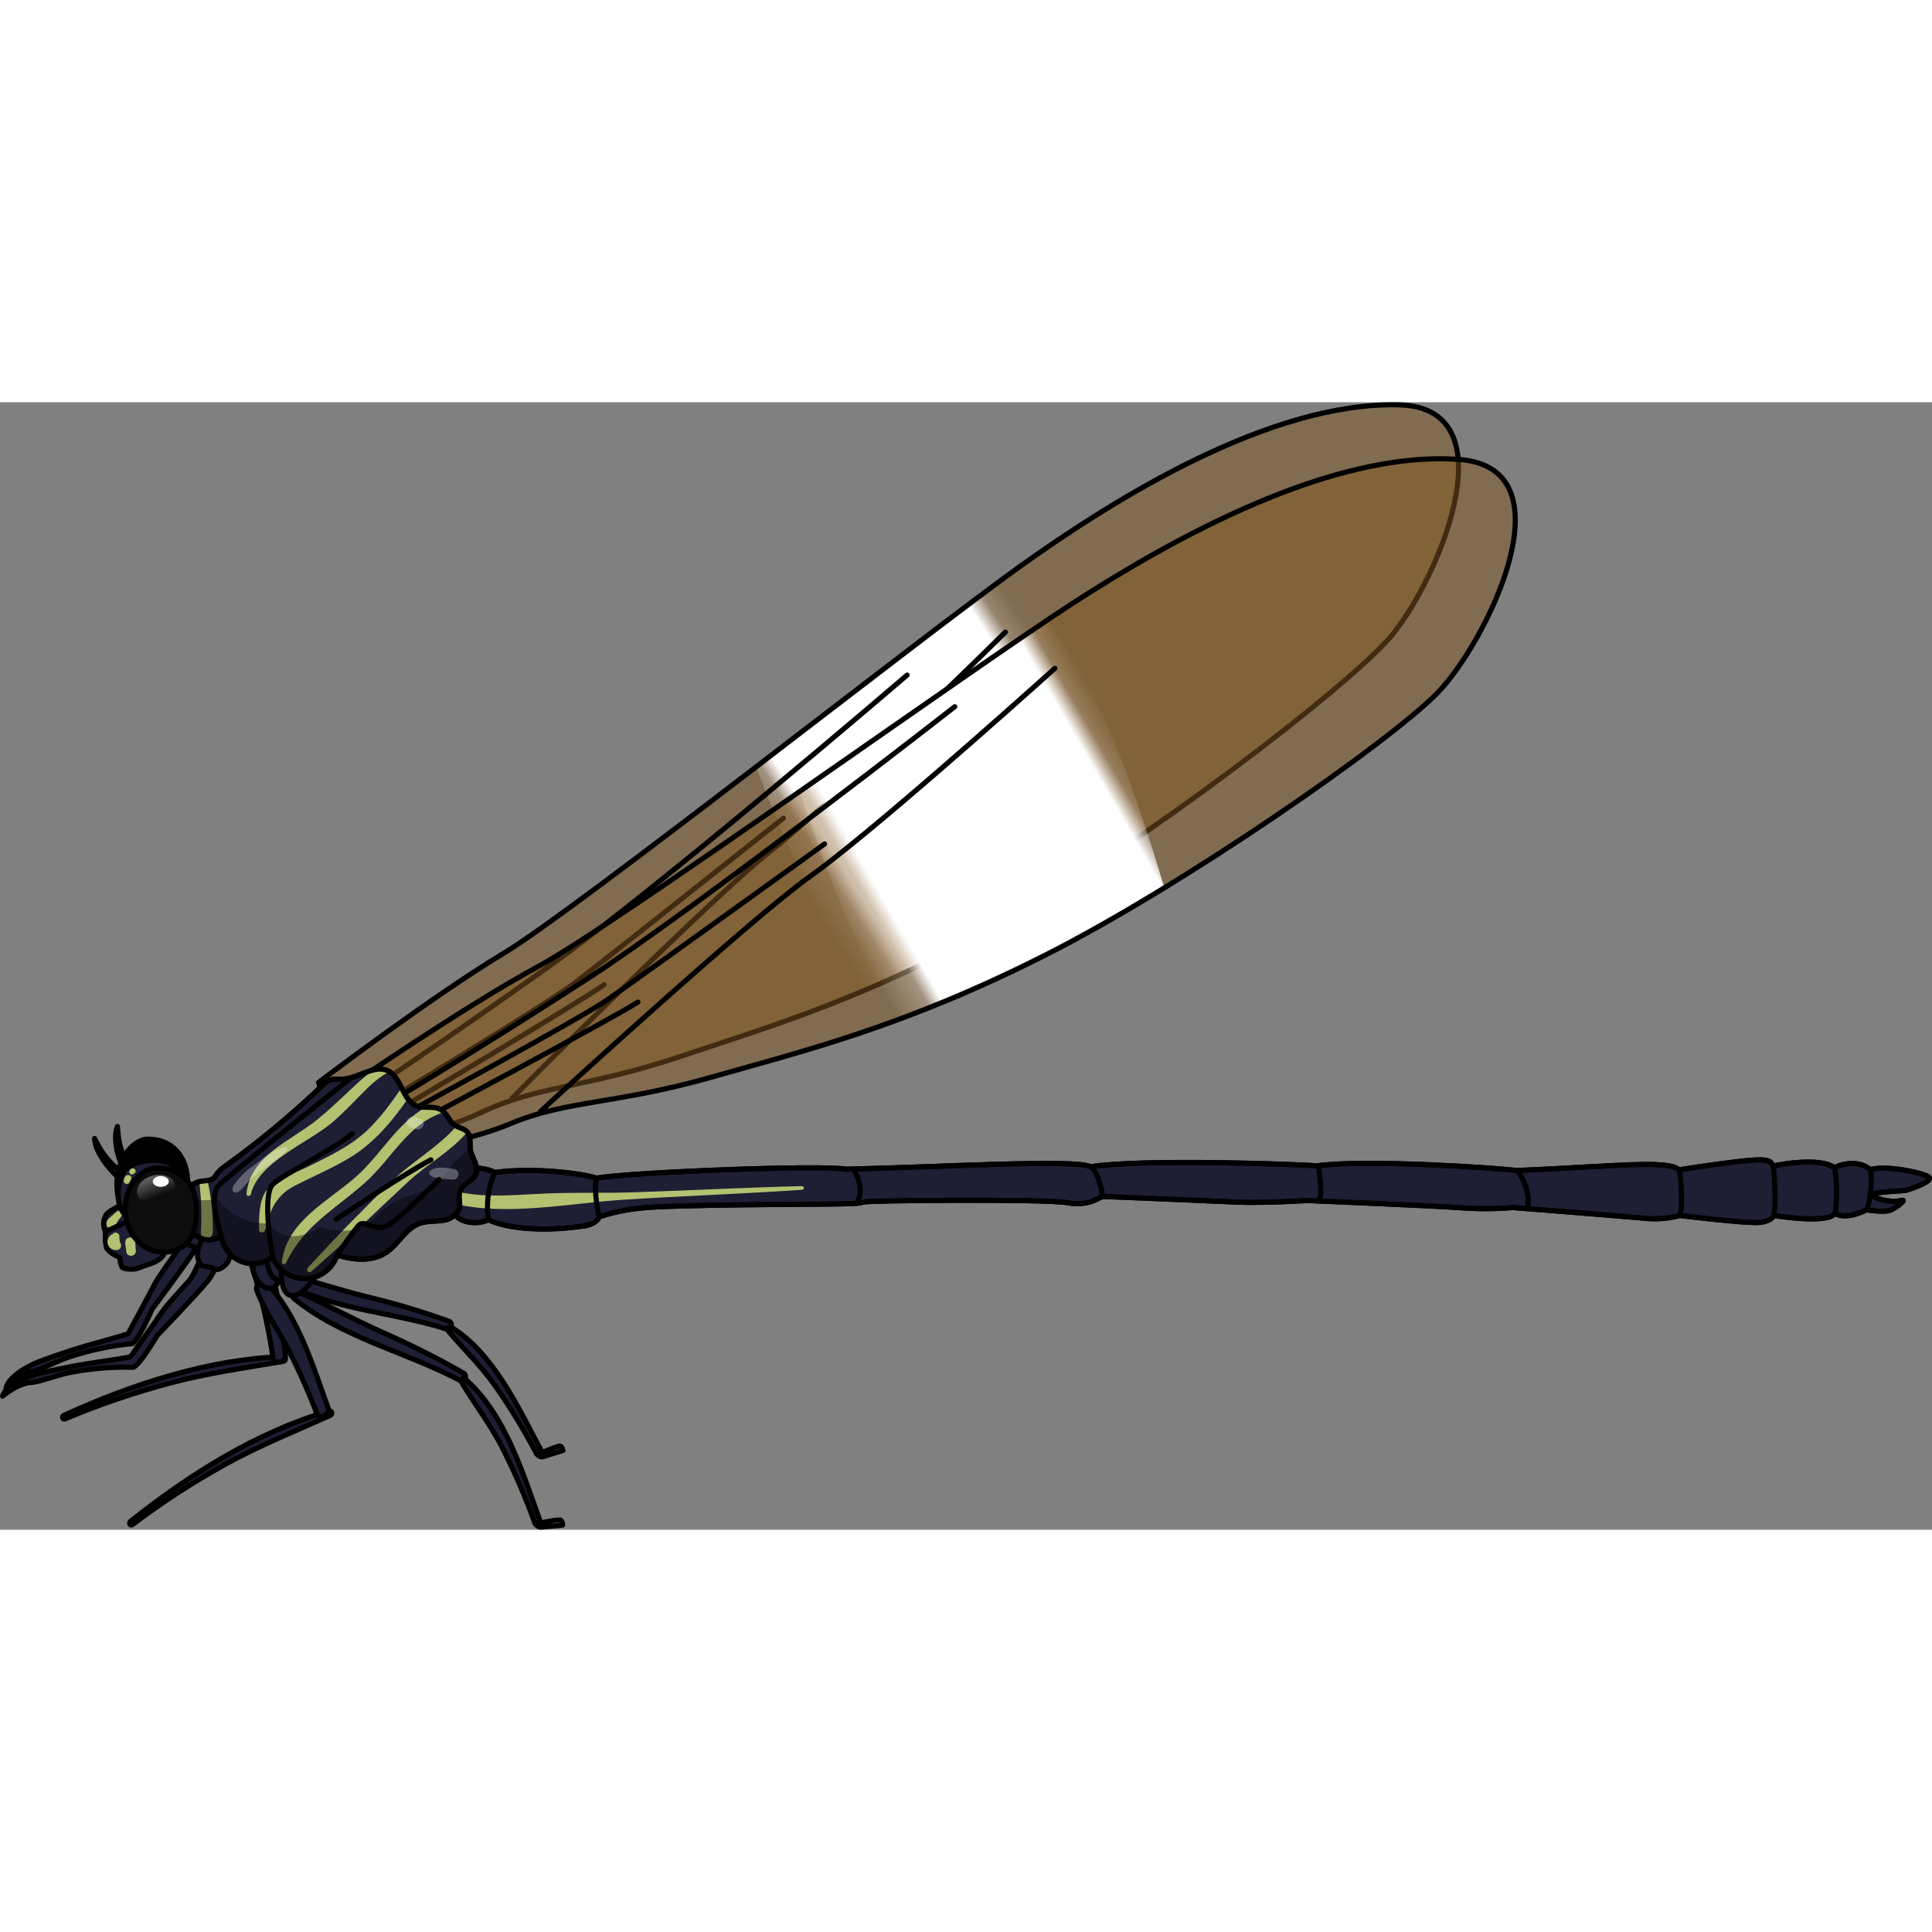 <?xml version="1.0" encoding="utf-8"?>
<!-- Created by: Science Figures, www.sciencefigures.org, Generator: Science Figures Editor -->
<svg version="1.1" id="Layer_1" xmlns="http://www.w3.org/2000/svg" xmlns:xlink="http://www.w3.org/1999/xlink" 
	 width="800px" height="800px" viewBox="0 0 378.72 221.02" enable-background="new 0 0 378.72 221.02" xml:space="preserve">
<rect x="0" y="0" width="378.72" height="221.02" fill="#808080" stroke="none"/>
<g>
	<g>
		<path opacity="0.5" fill="#835923" d="M62.44,133.34c0,0,22.19-16.86,36.36-25.37s81.82-61.96,101.06-75.73
			s49.37-32.36,74.42-31.73c22.54,0.57,6.95,35.82-2.09,45.93s-47.93,39.96-74.81,55.08s-45.83,20.64-64.01,26.73
			c-18.18,6.09-27.95,5.73-38.76,10.85s-24.15,6.47-25.81,6.64C65.39,143.39,62.44,133.34,62.44,133.34z"/>
		
			<linearGradient id="SVGID_1_" gradientUnits="userSpaceOnUse" x1="153.801" y1="80.881" x2="210.285" y2="48.27" gradientTransform="matrix(0.999 -0.046 0.046 0.999 -1.055 20.723)">
			<stop  offset="0" style="stop-color:#FFFFFF;stop-opacity:0"/>
			<stop  offset="0.098" style="stop-color:#FFFFFF;stop-opacity:0.26"/>
			<stop  offset="0.142" style="stop-color:#FFFFFF"/>
			<stop  offset="0.885" style="stop-color:#FFFFFF"/>
			<stop  offset="0.936" style="stop-color:#FFFFFF;stop-opacity:0.176"/>
			<stop  offset="1" style="stop-color:#FFFFFF;stop-opacity:0"/>
		</linearGradient>
		<path fill="url(#SVGID_1_)" d="M148.2,71.49c4.26,11.21,12.7,31.72,21.57,43.68c8.32-3.53,17.4-7.89,27.62-13.64
			c7.11-4,15.07-9.04,23.09-14.47c-5.81-16.91-15.16-40.5-25.26-51.43C184.41,43.64,166.13,57.75,148.2,71.49z"/>
		<path fill="none" stroke="#000000" stroke-linecap="round" stroke-linejoin="round" d="M70.38,136.25c0,0,15.99-10.52,37.36-25.75
			s70.08-57.02,70.08-57.02"/>
		<path fill="none" stroke="#000000" stroke-linecap="round" stroke-linejoin="round" d="M73.2,138.53c0,0,33.73-20.36,39.12-24.44
			c5.39-4.08,41.25-32.56,41.25-32.56"/>
		<path fill="none" stroke="#000000" stroke-linecap="round" stroke-linejoin="round" d="M76.41,139.68c0,0,36.73-21.76,42.03-25.51
			"/>
		<path fill="none" stroke="#000000" stroke-linecap="round" stroke-linejoin="round" d="M62.44,133.34c0,0,22.19-16.86,36.36-25.37
			s81.82-61.96,101.06-75.73s49.37-32.36,74.42-31.73c22.54,0.57,6.95,35.82-2.09,45.93s-47.93,39.96-74.81,55.08
			s-45.83,20.64-64.01,26.73c-18.18,6.09-27.95,5.73-38.76,10.85s-24.15,6.47-25.81,6.64C65.39,143.39,62.44,133.34,62.44,133.34z"
			/>
		<path fill="none" stroke="#000000" stroke-linecap="round" stroke-linejoin="round" d="M100.33,136.49
			c1.28-1.4,39.77-39.96,50.56-48.38s37.46-34.45,46.19-43.05"/>
	</g>
	<path fill="#1E1E35" stroke="#000000" stroke-linecap="round" stroke-linejoin="round" d="M36.24,162.52
		c-0.19,0.15-0.75,2.67-1.54,3.83s-3.81,5.31-4.53,6.78c-0.73,1.47-5.04,9.44-5.04,9.44s-0.58,0.25-5,1.49
		c-4.28,1.13-8.5,2.49-12.64,4.06c-3.48,1.44-6.06,3.51-6.3,5.19c2.78-2.87,4.49-2.99,4.64-3.28c1.35,0.08,5.06-1.98,7.64-2.85
		c3.95-1.32,8.04-2.2,12.19-2.62c1.05,0.43,4.15-6.77,4.15-6.77s7.22-9.66,8.38-11.64c0.57-0.81,0.98-1.73,1.19-2.7
		C39.39,163.45,37.89,161.17,36.24,162.52z"/>
	<path fill="#1E1E35" stroke="#000000" stroke-linecap="round" stroke-linejoin="round" d="M55.5,187.06
		c-14.72,0.55-29.75,5.48-43,11.54c-0.43,0.2-0.22,0.9,0.22,0.71c6.65-2.81,13.49-5.15,20.46-7c7.38-2,14.88-3,22.39-4.31
		C56.09,187.9,56.1,187.06,55.5,187.06z"/>
	<path fill="#1E1E35" stroke="#000000" stroke-linecap="round" stroke-linejoin="round" d="M55.95,186.92
		c0.17,1.24-2.25,1.76-2.41,0.54c-0.73-4.92-1.76-9.8-3.1-14.59c-1.06-3.86-2.71-7.58-3.27-11.59c-0.15-1.12,1.78-1.61,2.29-0.77
		C54.04,167.96,54.79,178.21,55.95,186.92z"/>
	<path fill="#955E43" stroke="#000000" stroke-linecap="round" stroke-linejoin="round" d="M52.35,154.7
		c-1.81-0.37-4.41,0.46-4.85,2.44c-0.23,1,0.69,4.14,2,4.19c0.22,0.19,0.52,0.26,0.81,0.2c0.53-0.11,0.99-0.46,1.23-0.95
		c0.54-0.23,1.03-0.57,1.44-1C54.26,158.13,54.8,155.19,52.35,154.7z"/>
	<path fill="#1E1E35" stroke="#000000" stroke-linecap="round" stroke-linejoin="round" d="M64.49,197.73
		c-14.14,4.12-27.52,12.55-38.93,21.67c-0.37,0.29,0,0.92,0.39,0.62c5.76-4.35,11.82-8.29,18.13-11.79
		c6.69-3.69,13.71-6.51,20.67-9.63C65.26,198.37,65.07,197.58,64.49,197.73z"/>
	<path fill="#1E1E35" stroke="#000000" stroke-linecap="round" stroke-linejoin="round" d="M64.36,197.27c0.42,1.17-1.82,2.2-2.25,1
		c-1.76-4.66-3.81-9.2-6.13-13.6c-1.86-3.55-4.26-6.82-5.65-10.63c-0.39-1.06,1.39-1.95,2.07-1.24
		C58.46,179.16,61.37,189.01,64.36,197.27z"/>
	<path fill="#1E1E35" stroke="#000000" stroke-linecap="round" stroke-linejoin="round" d="M53.75,166.49
		c-1.85,0.09-4.17,1.53-4.12,3.56c0,1,1.68,3.85,3,3.57c0.27,0.12,0.57,0.12,0.84,0c0.5-0.22,0.87-0.65,1-1.18
		c0.47-0.38,0.86-0.85,1.14-1.39C56.43,169.36,56.24,166.38,53.75,166.49z"/>
	<g>
		<path opacity="0.5" fill="#835923" d="M68.23,134.15c0,0,22.94-15.82,37.49-23.67s84.58-58.13,104.44-71s50.81-30.06,75.8-28.27
			c22.49,1.61,5.3,36.1-4.2,45.79s-49.72,37.71-77.26,51.58s-46.73,18.51-65.17,23.76c-18.44,5.25-28.18,4.44-39.22,9.06
			s-24.42,5.35-26.09,5.45C70.71,144.33,68.23,134.15,68.23,134.15z"/>
		<linearGradient id="SVGID_2_" gradientUnits="userSpaceOnUse" x1="163.778" y1="99.616" x2="220.262" y2="67.005">
			<stop  offset="0" style="stop-color:#FFFFFF;stop-opacity:0"/>
			<stop  offset="0.098" style="stop-color:#FFFFFF;stop-opacity:0.26"/>
			<stop  offset="0.142" style="stop-color:#FFFFFF"/>
			<stop  offset="0.885" style="stop-color:#FFFFFF"/>
			<stop  offset="0.936" style="stop-color:#FFFFFF;stop-opacity:0.176"/>
			<stop  offset="1" style="stop-color:#FFFFFF;stop-opacity:0"/>
		</linearGradient>
		<path fill="url(#SVGID_2_)" d="M156.74,76.31c3.74,11.4,11.23,32.27,19.54,44.63c8.48-3.15,17.74-7.08,28.22-12.36
			c7.29-3.67,15.47-8.34,23.73-13.39c-5.02-17.16-13.29-41.16-22.87-52.53C194.19,50.16,175.29,63.42,156.74,76.31z"/>
		<path fill="none" stroke="#000000" stroke-linecap="round" stroke-linejoin="round" d="M76.03,137.42c0,0,16.46-9.77,38.5-24
			s72.63-53.74,72.63-53.74"/>
		<path fill="none" stroke="#000000" stroke-linecap="round" stroke-linejoin="round" d="M78.74,139.83c0,0,34.63-18.79,40.2-22.62
			s42.7-30.63,42.7-30.63"/>
		<path fill="none" stroke="#000000" stroke-linecap="round" stroke-linejoin="round" d="M81.89,141.13c0,0,37.69-20.05,43.16-23.55
			"/>
		<path fill="none" stroke="#000000" stroke-linecap="round" stroke-linejoin="round" d="M68.23,134.15c0,0,22.94-15.82,37.49-23.67
			s84.58-58.13,104.44-71s50.81-30.06,75.8-28.27c22.49,1.61,5.3,36.1-4.2,45.79s-49.72,37.71-77.26,51.58s-46.73,18.51-65.17,23.76
			c-18.44,5.25-28.18,4.44-39.22,9.06s-24.42,5.35-26.09,5.45C70.71,144.33,68.23,134.15,68.23,134.15z"/>
		<path fill="none" stroke="#000000" stroke-linecap="round" stroke-linejoin="round" d="M105.93,139.04
			c1.34-1.34,41.57-38.09,52.73-46s39-32.69,48.12-40.88"/>
	</g>
	<path fill="#1E1E35" stroke="#000000" stroke-linecap="round" stroke-linejoin="round" d="M347.71,159.42c0,0-0.33,1.11-2.82,1.36
		s-15.58-1.36-15.58-1.36c-2.44,0.64-4.98,0.81-7.48,0.5c-4.65-0.44-25.25-2.06-25.25-2.06c-3.61,0.3-7.25,0.3-10.86,0
		c-6.72-0.43-29.47-1.38-29.47-1.38s-8.42,0.54-13.62,0.32s-26-1.13-26.49-1.1s-2.6,2-6.88,1.22s-39.67-0.47-40.17-0.12
		s-4.66,0.36-7.2,0.39s-30.82,0.1-36.31,0.78c-2.76,0.27-5.49,0.85-8.13,1.71c0,0-0.4,1.43-3,1.79s-3.52,0.41-3.52,0.41
		s-9.5,1-15.17-1.61c-2.46,1.08-5.84,0.62-7-1.63s3.19-8.27,3.19-8.27c0.12-0.53,3.58-0.27,5,0.61c8.2-1.1,17.88,0.34,19.93,1.11
		c7.06-1.17,43.9-2.64,49-1.75c19.33-0.45,44.79-2,47.93-0.48c10.4-1.63,42-0.44,44.22-0.17c9.7-1.36,35.65,0.43,39.36,0.91
		c19-0.81,29.54-2.15,31.76-0.14c0.87-0.12,6.15-1,11.94-1.67s6-0.07,6.47,0.92c0,0,8.82-1.94,12.05,0.33c3.16-1.54,6-0.66,7,0.42
		c2.83-1.07,11.08,0.71,11.57,1.52s-3.32,2.12-4.29,2.43s-6.63,0.3-6.79,0.95s3.64,1.63,5.34,1.15s-0.41,1.16-1.7,1.79
		s-4.86,0-4.86,0s-3.72,2.09-6.23,0.72C358.31,161.16,347.71,159.42,347.71,159.42z"/>
	<path fill="#B3C170" d="M157.14,153.66c-10.99,0.26-21.95,0.86-32.94,1.21c-5.43,0.18-10.87,0.02-16.3,0.2
		c-5.98,0.19-12.17,1.01-18.02-0.27c-1.9-0.42-2.69,1.85-0.81,2.3c10.34,2.5,22.69-0.11,33.22-0.78
		c11.61-0.74,23.25-1.14,34.85-1.94C157.73,154.35,157.75,153.65,157.14,153.66z"/>
	<path fill="#1E1E35" stroke="#000000" stroke-linecap="round" stroke-linejoin="round" d="M39.07,168.58
		c-0.21,0.13-1.07,2.56-2,3.61s-4.43,4.8-5.33,6.17c-0.9,1.37-6.16,8.75-6.16,8.75s-0.61,0.17-5.15,0.86
		c-4.39,0.6-8.74,1.42-13.04,2.48c-3.63,1.01-6.45,2.74-6.89,4.38c3.12-2.51,4.82-2.41,5.01-2.68c1.33,0.24,5.26-1.34,7.93-1.89
		c4.09-0.83,8.25-1.19,12.42-1.1c0.99,0.56,4.95-6.21,4.95-6.21s8.35-8.7,9.75-10.52c0.67-0.73,1.18-1.59,1.51-2.53
		C42.08,169.89,40.88,167.44,39.07,168.58z"/>
	<path fill="none" stroke="#000000" stroke-linecap="round" stroke-linejoin="round" d="M117.45,159.72c0,0-1.14-4.79-0.54-7.59"/>
	<path fill="none" stroke="#000000" stroke-linecap="round" stroke-linejoin="round" d="M95.78,160.31
		c-0.53-3.15-0.11-6.38,1.2-9.29"/>
	<path fill="none" stroke="#000000" stroke-linecap="round" stroke-linejoin="round" d="M347.71,159.42c0,0-0.33,1.11-2.82,1.36
		s-15.58-1.36-15.58-1.36c-2.44,0.64-4.98,0.81-7.48,0.5c-4.65-0.44-25.25-2.06-25.25-2.06c-3.61,0.3-7.25,0.3-10.86,0
		c-6.72-0.43-29.47-1.38-29.47-1.38s-8.42,0.54-13.62,0.32s-26-1.13-26.49-1.1s-2.6,2-6.88,1.22s-39.67-0.47-40.17-0.12
		s-4.66,0.36-7.2,0.39s-30.82,0.1-36.31,0.78c-2.76,0.27-5.49,0.85-8.13,1.71c0,0-0.4,1.43-3,1.79s-3.52,0.41-3.52,0.41
		s-9.5,1-15.17-1.61c-2.46,1.08-5.84,0.62-7-1.63s3.19-8.27,3.19-8.27c0.12-0.53,3.58-0.27,5,0.61c8.2-1.1,17.88,0.34,19.93,1.11
		c7.06-1.17,43.9-2.64,49-1.75c19.33-0.45,44.79-2,47.93-0.48c10.4-1.63,42-0.44,44.22-0.17c9.7-1.36,35.65,0.43,39.36,0.91
		c19-0.81,29.54-2.15,31.76-0.14c0.87-0.12,6.15-1,11.94-1.67s6-0.07,6.47,0.92c0,0,8.82-1.94,12.05,0.33c3.16-1.54,6-0.66,7,0.42
		c2.83-1.07,11.08,0.71,11.57,1.52s-3.32,2.12-4.29,2.43s-6.63,0.3-6.79,0.95s3.64,1.63,5.34,1.15s-0.41,1.16-1.7,1.79
		s-4.86,0-4.86,0s-3.72,2.09-6.23,0.72C358.31,161.16,347.71,159.42,347.71,159.42z"/>
	<path fill="none" stroke="#000000" stroke-linecap="round" stroke-linejoin="round" d="M167.54,150.84c0,0,2.17,3.26,0.38,6.18"/>
	<path fill="none" stroke="#000000" stroke-linecap="round" stroke-linejoin="round" d="M216.14,155.7c0,0-0.42-4.2-2.33-5.84"/>
	<path stroke="#000000" stroke-linecap="round" stroke-linejoin="round" d="M28.83,144.46c-2.85,0.09-6.59,4.42-5.82,10.38
		s5.28,9,9.43,7.58c4-1.39,4.56-5.34,4.33-10.13C36.55,147.81,33.64,144.3,28.83,144.46z"/>
	<path fill="#1E1E35" stroke="#000000" stroke-linecap="round" stroke-linejoin="round" d="M39.19,158.08
		c-0.88,1.19-1.68,2.45-2.39,3.75c-0.42,1-0.42,2.13,0,3.13c0.3,0.47,2.17,0.74,2.57,1.23c0.4,0.49,2,0.06,2.85-1
		s1.06-5.38,1.06-5.38L39.19,158.08z"/>
	<g>
		<path fill="#1E1E35" stroke="#000000" stroke-linecap="round" stroke-linejoin="round" d="M55.12,172.28
			c9.67,5.69,21.95,6,32.45,9.42c0.96,0.28,1.3-1.23,0.45-1.55c-5.28-1.91-10.67-3.51-16.13-4.81c-5.44-1.35-10.76-3.12-16.17-4.5
			c-0.43-0.09-0.85,0.18-0.93,0.61C54.73,171.78,54.86,172.11,55.12,172.28z"/>
		<path fill="#1E1E35" stroke="#000000" stroke-linecap="round" stroke-linejoin="round" d="M106.15,205.63
			c0.36,0.68-0.66,1.09-1.02,0.42c-2.4-4.6-5.11-9.04-8.1-13.29c-2.76-3.93-6.14-7.09-9.17-10.74c-0.39-0.47,0.2-0.98,0.64-0.68
			C96.79,186.48,101.7,197.28,106.15,205.63z"/>
		<path fill="none" stroke="#000000" stroke-linecap="round" stroke-linejoin="round" d="M105.35,206.28c0,0,0.52,0.6,1.08,0.43
			l3.92-1.23c0,0-0.12-0.73-0.52-0.87C109.43,204.48,105.35,206.28,105.35,206.28z"/>
	</g>
	<path fill="#1E1E35" stroke="#000000" stroke-linecap="round" stroke-linejoin="round" d="M52.23,165.58c-0.52,0,0,4,0.92,5.42
		s2,1.26,3.13,0.17s3.91-7.13,3.91-7.13L52.23,165.58z"/>
	<path fill="#1E1E35" stroke="#000000" stroke-linecap="round" stroke-linejoin="round" d="M40.64,161.9
		c-0.7,1.31-1.3,2.67-1.8,4.07c-0.27,1.05-0.09,2.17,0.48,3.09c0.36,0.42,2.25,0.4,2.72,0.83s1.95-0.24,2.67-1.44
		s0.22-5.48,0.22-5.48L40.64,161.9z"/>
	<path fill="#1E1E35" stroke="#000000" stroke-linecap="round" stroke-linejoin="round" d="M24.57,156.97c0,0-3.17,1.43-3.72,2.24
		c-0.65,1.01-0.71,2.3-0.16,3.37c0.65,0.83,4,0.22,4.55,0c0.53-0.33,1.03-0.7,1.5-1.12l-1.78-4.61"/>
	<path fill="#B3C170" d="M23.04,158.57c-0.37,0.22-0.68,0.54-1,0.82c-0.31,0.28-0.67,0.54-0.91,0.88c-0.6,0.86-0.09,1.87,0.93,1.96
		c0.79,0.07,1.08-0.8,0.78-1.38c0.13-0.11,0.25-0.35,0.34-0.47c0.24-0.32,0.52-0.63,0.7-0.98
		C24.13,158.87,23.59,158.24,23.04,158.57z"/>
	<path fill="#1E1E35" stroke="#000000" stroke-linecap="round" stroke-linejoin="round" d="M20.69,162.58
		c-0.11,1.03-0.06,2.07,0.16,3.08c0.38,1.1,2.67,2,2.67,2c-0.02,0.65,0.12,1.29,0.4,1.88c0.41,0.49,2.37,0.44,2.8,0.32
		s2-0.73,2-0.73s3.21-0.8,3.53-2.5s-1.54-5.37-1.54-5.37l-3.75-1.59L20.69,162.58z"/>
	<path fill="#B3C170" d="M23.44,164.62c0.03-0.11,0.05-0.22,0.03-0.33c-0.04-0.21-0.1-0.39-0.06-0.6c0.16-0.83-0.93-1.24-1.33-0.63
		c-0.02,0.01-0.05,0.01-0.07,0.02c-0.71,0.32-1.09,1.16-0.89,1.91c0.24,0.9,1.08,1.32,1.96,1.17c0.44-0.07,0.71-0.59,0.65-0.99
		C23.69,164.93,23.59,164.75,23.44,164.62z"/>
	<g>
		<path fill="#1E1E35" stroke="#000000" stroke-linecap="round" stroke-linejoin="round" d="M57.6,175.67
			c9.27,7.66,22.09,10.51,32.57,16.09c0.9,0.48,1.56-0.94,0.68-1.46c-5.24-2.98-10.64-5.69-16.17-8.11
			c-5.53-2.48-10.78-5.36-16.26-7.81c-0.4-0.16-0.85,0.03-1.02,0.43C57.28,175.1,57.36,175.44,57.6,175.67z"/>
		<path fill="#1E1E35" stroke="#000000" stroke-linecap="round" stroke-linejoin="round" d="M105.9,219.41
			c0.27,0.73-0.86,0.93-1.1,0.21c-1.82-5.1-3.98-10.08-6.45-14.91c-2.29-4.43-5.32-8.32-7.87-12.61c-0.34-0.54,0.37-0.93,0.79-0.54
			C99.08,198.42,102.55,210.15,105.9,219.41z"/>
		<path fill="none" stroke="#000000" stroke-linecap="round" stroke-linejoin="round" d="M104.96,219.87c0,0,0.45,0.71,1.07,0.65
			l4.27-0.41c0,0-0.01-0.76-0.41-0.98C109.5,218.92,104.96,219.87,104.96,219.87z"/>
	</g>
	<path fill="#1E1E35" stroke="#000000" stroke-linecap="round" stroke-linejoin="round" d="M55.64,168.3c-0.54-0.1-0.71,3.94,0,5.5
		s1.9,1.64,3.28,0.78s5.43-6.23,5.43-6.23L55.64,168.3z"/>
	<path fill="#1E1E35" stroke="#000000" stroke-linecap="round" stroke-linejoin="round" d="M86.32,138.63
		c-1.39-0.75-3.16-0.13-4.64-0.68c-2.83-1.06-2.91-5.52-5.61-6.87s-5.89,1.53-9,1.63c-0.78-0.08-1.57-0.03-2.34,0.13
		c-0.59,0.25-1.11,0.62-1.53,1.1c-5.95,5.68-12.28,10.94-18.96,15.74c-0.65,0.41-1.22,0.93-1.69,1.53
		c-0.16,0.27-0.35,0.54-0.55,0.78c-0.74,0.75-2,0.55-3,0.81c-2.16,0.55-3.16,3.13-3.06,5.35c0.02,1.9,0.82,3.72,2.23,5
		c1.47,1.26,3.6,1.38,5.2,0.29c0.5,3.46,3.72,5.86,7.17,5.35c1.06-0.15,2.06-0.57,2.9-1.21c1.38,3.45,5.3,5.12,8.75,3.74
		c1.85-0.74,3.27-2.26,3.89-4.15c3.17,1,6.88,1.35,9.65-0.53c2.41-1.63,3.79-4.71,6.53-5.68c1.43-0.51,3-0.34,4.51-0.58
		c1.29-0.12,2.44-0.84,3.12-1.94c0.59-1.25-0.25-2.59,0.31-3.84c1-2.32,3.76-1.83,3.14-4.87c-0.22-1-0.86-1.95-1.09-3
		s0.13-2.79-0.63-3.66s-2.12-0.83-2.94-1.71S87.47,139.24,86.32,138.63z"/>
	<path fill="#B3C170" d="M26.6,166.04c-0.03-0.45-0.06-0.89-0.08-1.34c-0.04-0.6-0.51-1.06-1.13-0.98
		c-0.65,0.09-0.91,0.65-0.83,1.24c0.06,0.42,0.12,0.84,0.17,1.26c-0.04,0.53,0.26,1.09,0.95,1.09
		C26.45,167.32,26.75,166.61,26.6,166.04z"/>
	<path fill="#B3C170" d="M40.55,152.5c-0.44,0.04-0.87,0.12-1.31,0.17c-0.07,0.02-0.14,0.04-0.2,0.05
		c0.42,3.32,0.53,6.65,0.34,10.01c-0.09,1.5,2.31,1.51,2.34,0c0.07-3.48-0.29-6.89-1.06-10.26
		C40.63,152.48,40.59,152.49,40.55,152.5z"/>
	<path fill="#B3C170" d="M91.6,143.05c-0.55-0.61-1.4-0.77-2.14-1.14c-3.37,3.95-8.84,7.1-12.29,10.46
		c-5.78,5.62-11.4,11.35-16.84,17.31c-0.44,0.48,0.22,1.13,0.71,0.71c6.52-5.69,12.65-11.73,18.99-17.61
		C83.52,149.51,88.41,146.84,91.6,143.05z"/>
	<path fill="#B3C170" d="M87.04,139.18c-0.21-0.21-0.44-0.4-0.72-0.55c-0.86-0.46-1.86-0.4-2.85-0.42
		c-5.48,2.98-8.77,9.18-13.45,13.4c-5.47,4.94-13.79,8.79-14.78,16.94c-0.05,0.41,0.61,0.58,0.79,0.21
		c3.47-7.32,9.61-10.54,15.44-15.7C76.8,148.36,80.01,141.28,87.04,139.18z"/>
	<path fill="#B3C170" d="M59.79,152.59c3.17-1.57,6.49-3.02,9.47-4.94c4.4-2.84,7.71-6.86,10.67-11.11
		c-0.46-0.63-0.84-1.38-1.21-2.13c-2.12,3.02-4.26,6.04-6.98,8.54c-3.35,3.07-7.43,4.94-11.46,6.94c-2.49,1.24-6.38,2.32-8.1,4.68
		c-1.43,1.96-1.41,5.29-1.41,7.61c0,0.69,0.95,0.77,1.17,0.16c0.82-2.33,0.93-4,2.48-6.01C55.99,154.3,57.53,153.72,59.79,152.59z"
		/>
	<path fill="#B3C170" d="M65.22,141.1c2.47-2.13,4.63-4.51,6.95-6.79c1.3-1.27,2.66-2.26,4.1-3.11c-0.07-0.04-0.13-0.08-0.2-0.12
		c-0.94-0.47-1.95-0.42-2.99-0.16c-3.68,2.9-6.82,6.39-10.79,9.62c-5.29,4.31-13.17,7.02-13.98,14.62
		c-0.05,0.49,0.74,0.58,0.85,0.12C50.72,148.8,60.42,145.23,65.22,141.1z"/>
	<path opacity="0.4" enable-background="new    " d="M92.16,145.9c-0.9,1.13-1.95,2.14-3.12,3c-1.09,1.68-2.44,3.19-4,4.45
		c-2.56,1.79-5.71,2.24-8.34,3.77c-2.32,1.35-3.73,3.84-6.38,4.79c-2.65,0.95-5.2,0.35-7.78-0.15c-3,2.06-7.15,2.68-9.64-0.47
		c-0.09-0.13-0.17-0.26-0.23-0.4c-0.93,0.1-1.87,0.07-2.79-0.1c-2.91-0.62-5.48-2.28-7.24-4.68c-2.37,0.62-4.77,0.4-6.11-1.1
		c-1.22,2.79-0.58,6.04,1.62,8.15c1.47,1.26,3.6,1.38,5.2,0.29c0.5,3.46,3.71,5.86,7.17,5.36c1.06-0.15,2.07-0.58,2.93-1.23
		c1.38,3.45,5.3,5.12,8.75,3.74c1.85-0.74,3.27-2.26,3.89-4.15c3.17,1,6.88,1.35,9.65-0.53c2.41-1.63,3.79-4.71,6.53-5.68
		c1.43-0.51,3-0.34,4.51-0.58c1.29-0.12,2.44-0.84,3.12-1.94c0.59-1.25-0.25-2.59,0.31-3.84c1-2.32,3.76-1.83,3.14-4.87
		c-0.22-1-0.86-1.95-1.09-3C92.2,146.46,92.17,146.18,92.16,145.9z"/>
	<path opacity="0.3" fill="#FFFFFF" enable-background="new    " d="M88.84,150.27c-1.4-0.17-3.23-0.58-4.45,0.34
		c-0.26,0.17-0.33,0.51-0.17,0.77c0.04,0.07,0.1,0.12,0.17,0.17c1.19,0.87,3,0.66,4.45,0.84c0.57,0.08,1-0.54,1.06-1.06
		C89.88,150.75,89.42,150.29,88.84,150.27z"/>
	<path opacity="0.3" fill="#FFFFFF" enable-background="new    " d="M82.54,140.58c-0.73-0.37-2-0.89-2.59-0.09
		c-0.27,0.29-0.32,0.72-0.14,1.07c0.39,0.65,1,0.56,1.64,0.87C82.64,143.03,83.76,141.18,82.54,140.58z"/>
	<path fill="none" stroke="#000000" stroke-linecap="round" stroke-linejoin="round" d="M86.32,138.63
		c-1.39-0.75-3.16-0.13-4.64-0.68c-2.83-1.06-2.91-5.52-5.61-6.87s-5.89,1.53-9,1.63c-0.78-0.08-1.57-0.03-2.34,0.13
		c-0.59,0.25-1.11,0.62-1.53,1.1c-5.95,5.68-12.28,10.94-18.96,15.74c-0.65,0.41-1.22,0.93-1.69,1.53
		c-0.16,0.27-0.35,0.54-0.55,0.78c-0.74,0.75-2,0.55-3,0.81c-2.16,0.55-3.16,3.13-3.06,5.35c0.02,1.9,0.82,3.72,2.23,5
		c1.47,1.26,3.6,1.38,5.2,0.29c0.5,3.46,3.72,5.86,7.17,5.35c1.06-0.15,2.06-0.57,2.9-1.21c1.38,3.45,5.3,5.12,8.75,3.74
		c1.85-0.74,3.27-2.26,3.89-4.15c3.17,1,6.88,1.35,9.65-0.53c2.41-1.63,3.79-4.71,6.53-5.68c1.43-0.51,3-0.34,4.51-0.58
		c1.29-0.12,2.44-0.84,3.12-1.94c0.59-1.25-0.25-2.59,0.31-3.84c1-2.32,3.76-1.83,3.14-4.87c-0.22-1-0.86-1.95-1.09-3
		s0.13-2.79-0.63-3.66s-2.12-0.83-2.94-1.71S87.47,139.24,86.32,138.63z"/>
	<path fill="none" stroke="#000000" stroke-linecap="round" stroke-linejoin="round" d="M25.48,152.58
		c-1.05-1.56-1.84-3.29-2.34-5.1c-0.25-0.9-0.4-1.83-0.47-2.76c-0.08-0.93,0.03-1.87,0.35-2.75c0.1,0.93,0.14,1.8,0.29,2.68
		c0.16,0.87,0.39,1.72,0.71,2.55c0.31,0.82,0.69,1.63,1.11,2.4c0.41,0.77,0.87,1.51,1.39,2.22L25.48,152.58z"/>
	<path fill="none" stroke="#000000" stroke-linecap="round" stroke-linejoin="round" d="M25.41,153.94L25.41,153.94l-0.13-0.12
		l-0.27-0.24l-0.58-0.49c-0.39-0.34-0.78-0.67-1.14-1c-0.75-0.71-1.46-1.47-2.11-2.27c-0.66-0.8-1.24-1.66-1.74-2.57
		c-0.51-0.9-0.82-1.9-0.9-2.94c0.44,0.9,0.92,1.77,1.46,2.61c0.55,0.82,1.18,1.59,1.87,2.29c0.69,0.71,1.42,1.38,2.18,2l1.16,1
		l0.59,0.47l0.3,0.24l0.17,0.13c0.09,0.09,0.17,0.19,0.25,0.29L25.41,153.94z"/>
	<path fill="#1E1E35" stroke="#000000" stroke-linecap="round" stroke-linejoin="round" d="M35.07,152.58c0,0,0.64-2.38-1.98-3.46
		c-2.62-1.08-7.91-0.41-9.04,2.09c-1.13,2.49-1.45,6.26,0.62,8.25C26.74,161.46,34.39,156.81,35.07,152.58z"/>
	<path fill="#B3C170" d="M25.65,150.31c-0.07,0.05-0.13,0.11-0.18,0.18c-0.38,0.41,0.12,1.15,0.62,0.81
		c0.07-0.05,0.14-0.09,0.22-0.13C26.98,150.84,26.3,149.78,25.65,150.31z"/>
	<path fill="#B3C170" d="M24.67,151.64c-0.24,0.22-0.33,0.54-0.41,0.84c-0.18,0.76,0.94,1.07,1.18,0.32c0.06-0.2,0.2-0.36,0.28-0.56
		C25.96,151.62,25.1,151.26,24.67,151.64z"/>
	<path fill="#0D0D0D" stroke="#000000" stroke-linecap="round" stroke-linejoin="round" d="M30.5,150.1
		c-2.86,0.08-6.59,3.99-5.83,9.37c0.76,5.38,5.29,8.12,9.44,6.83c4-1.24,4.55-4.82,4.32-9.14C38.22,153.12,35.31,149.95,30.5,150.1z
		"/>
	
		<linearGradient id="SVGID_3_" gradientUnits="userSpaceOnUse" x1="-107.548" y1="905.003" x2="-107.548" y2="916.574" gradientTransform="matrix(0.933 -0.361 0.361 0.933 -199.561 -738.278)">
		<stop  offset="0" style="stop-color:#FFFFFF"/>
		<stop  offset="1" style="stop-color:#FFFFFF;stop-opacity:0"/>
	</linearGradient>
	<path fill="url(#SVGID_3_)" d="M29.52,151.73c1.98-0.69,4.08-0.12,4.68,1.29c0.6,1.4-0.52,3.1-2.5,3.8
		c-1.98,0.69-4.08,0.12-4.68-1.29C26.42,154.13,27.54,152.43,29.52,151.73z"/>
	<ellipse fill="#FFFFFF" cx="31.52" cy="152.75" rx="1.57" ry="1.05"/>
	<path fill="none" stroke="#000000" stroke-linecap="round" stroke-linejoin="round" d="M329.22,150.5c0,0,0.87,6.56,0.09,8.92"/>
	<path fill="none" stroke="#000000" stroke-linecap="round" stroke-linejoin="round" d="M53.45,167.58c0,0-2.25-12.25,0.07-14.32
		s11.22-6.4,15.57-9.91"/>
	<path fill="none" stroke="#000000" stroke-linecap="round" stroke-linejoin="round" d="M43.38,163.45c0,0-2.75-7.69-0.42-10
		s25.91-21.07,25.91-21.07"/>
	<path fill="none" stroke="#000000" stroke-linecap="round" stroke-linejoin="round" d="M66.09,167.18c1.3-2.03,2.71-3.98,4.23-5.85
		c1.25-1.29,3.22,1.7,6.13-0.27s9.6-8.7,9.6-8.7"/>
	<path fill="none" stroke="#000000" stroke-linecap="round" stroke-linejoin="round" d="M65.89,160.16c0,0,14.25-9.49,18.58-11.65"
		/>
	<path fill="none" stroke="#000000" stroke-linecap="round" stroke-linejoin="round" d="M347.64,149.75c0,0,0.64,6.56,0.08,9.67"/>
	<path fill="none" stroke="#000000" stroke-linecap="round" stroke-linejoin="round" d="M359.64,150.08c0.48,2.98,0.5,6.01,0.08,9"
		/>
	<path fill="none" stroke="#000000" stroke-linecap="round" stroke-linejoin="round" d="M366.72,150.5c0.25,2.64,0.01,5.3-0.73,7.84
		"/>
	<path opacity="0.3" fill="#FFFFFF" enable-background="new    " d="M49.48,149.8c-1.4,0.96-2.6,2.18-3.57,3.57
		c-0.19,0.25-0.31,0.54-0.34,0.85c-0.03,0.32,0.16,0.61,0.46,0.71c0.88,0.2,2.13-1.63,2.63-2.16c2.32-2.39,8.75-6.06,7.51-6.68
		C53.98,145.98,51.16,148.58,49.48,149.8z"/>
	<path fill="none" stroke="#000000" stroke-linecap="round" stroke-linejoin="round" d="M297.39,150.6c0,0,2.96,3.6,1.98,7.48"/>
	<path fill="none" stroke="#000000" stroke-linecap="round" stroke-linejoin="round" d="M258.51,149.86c-0.07,0.52,0.9,5.35,0,6.72"
		/>
</g>
</svg>